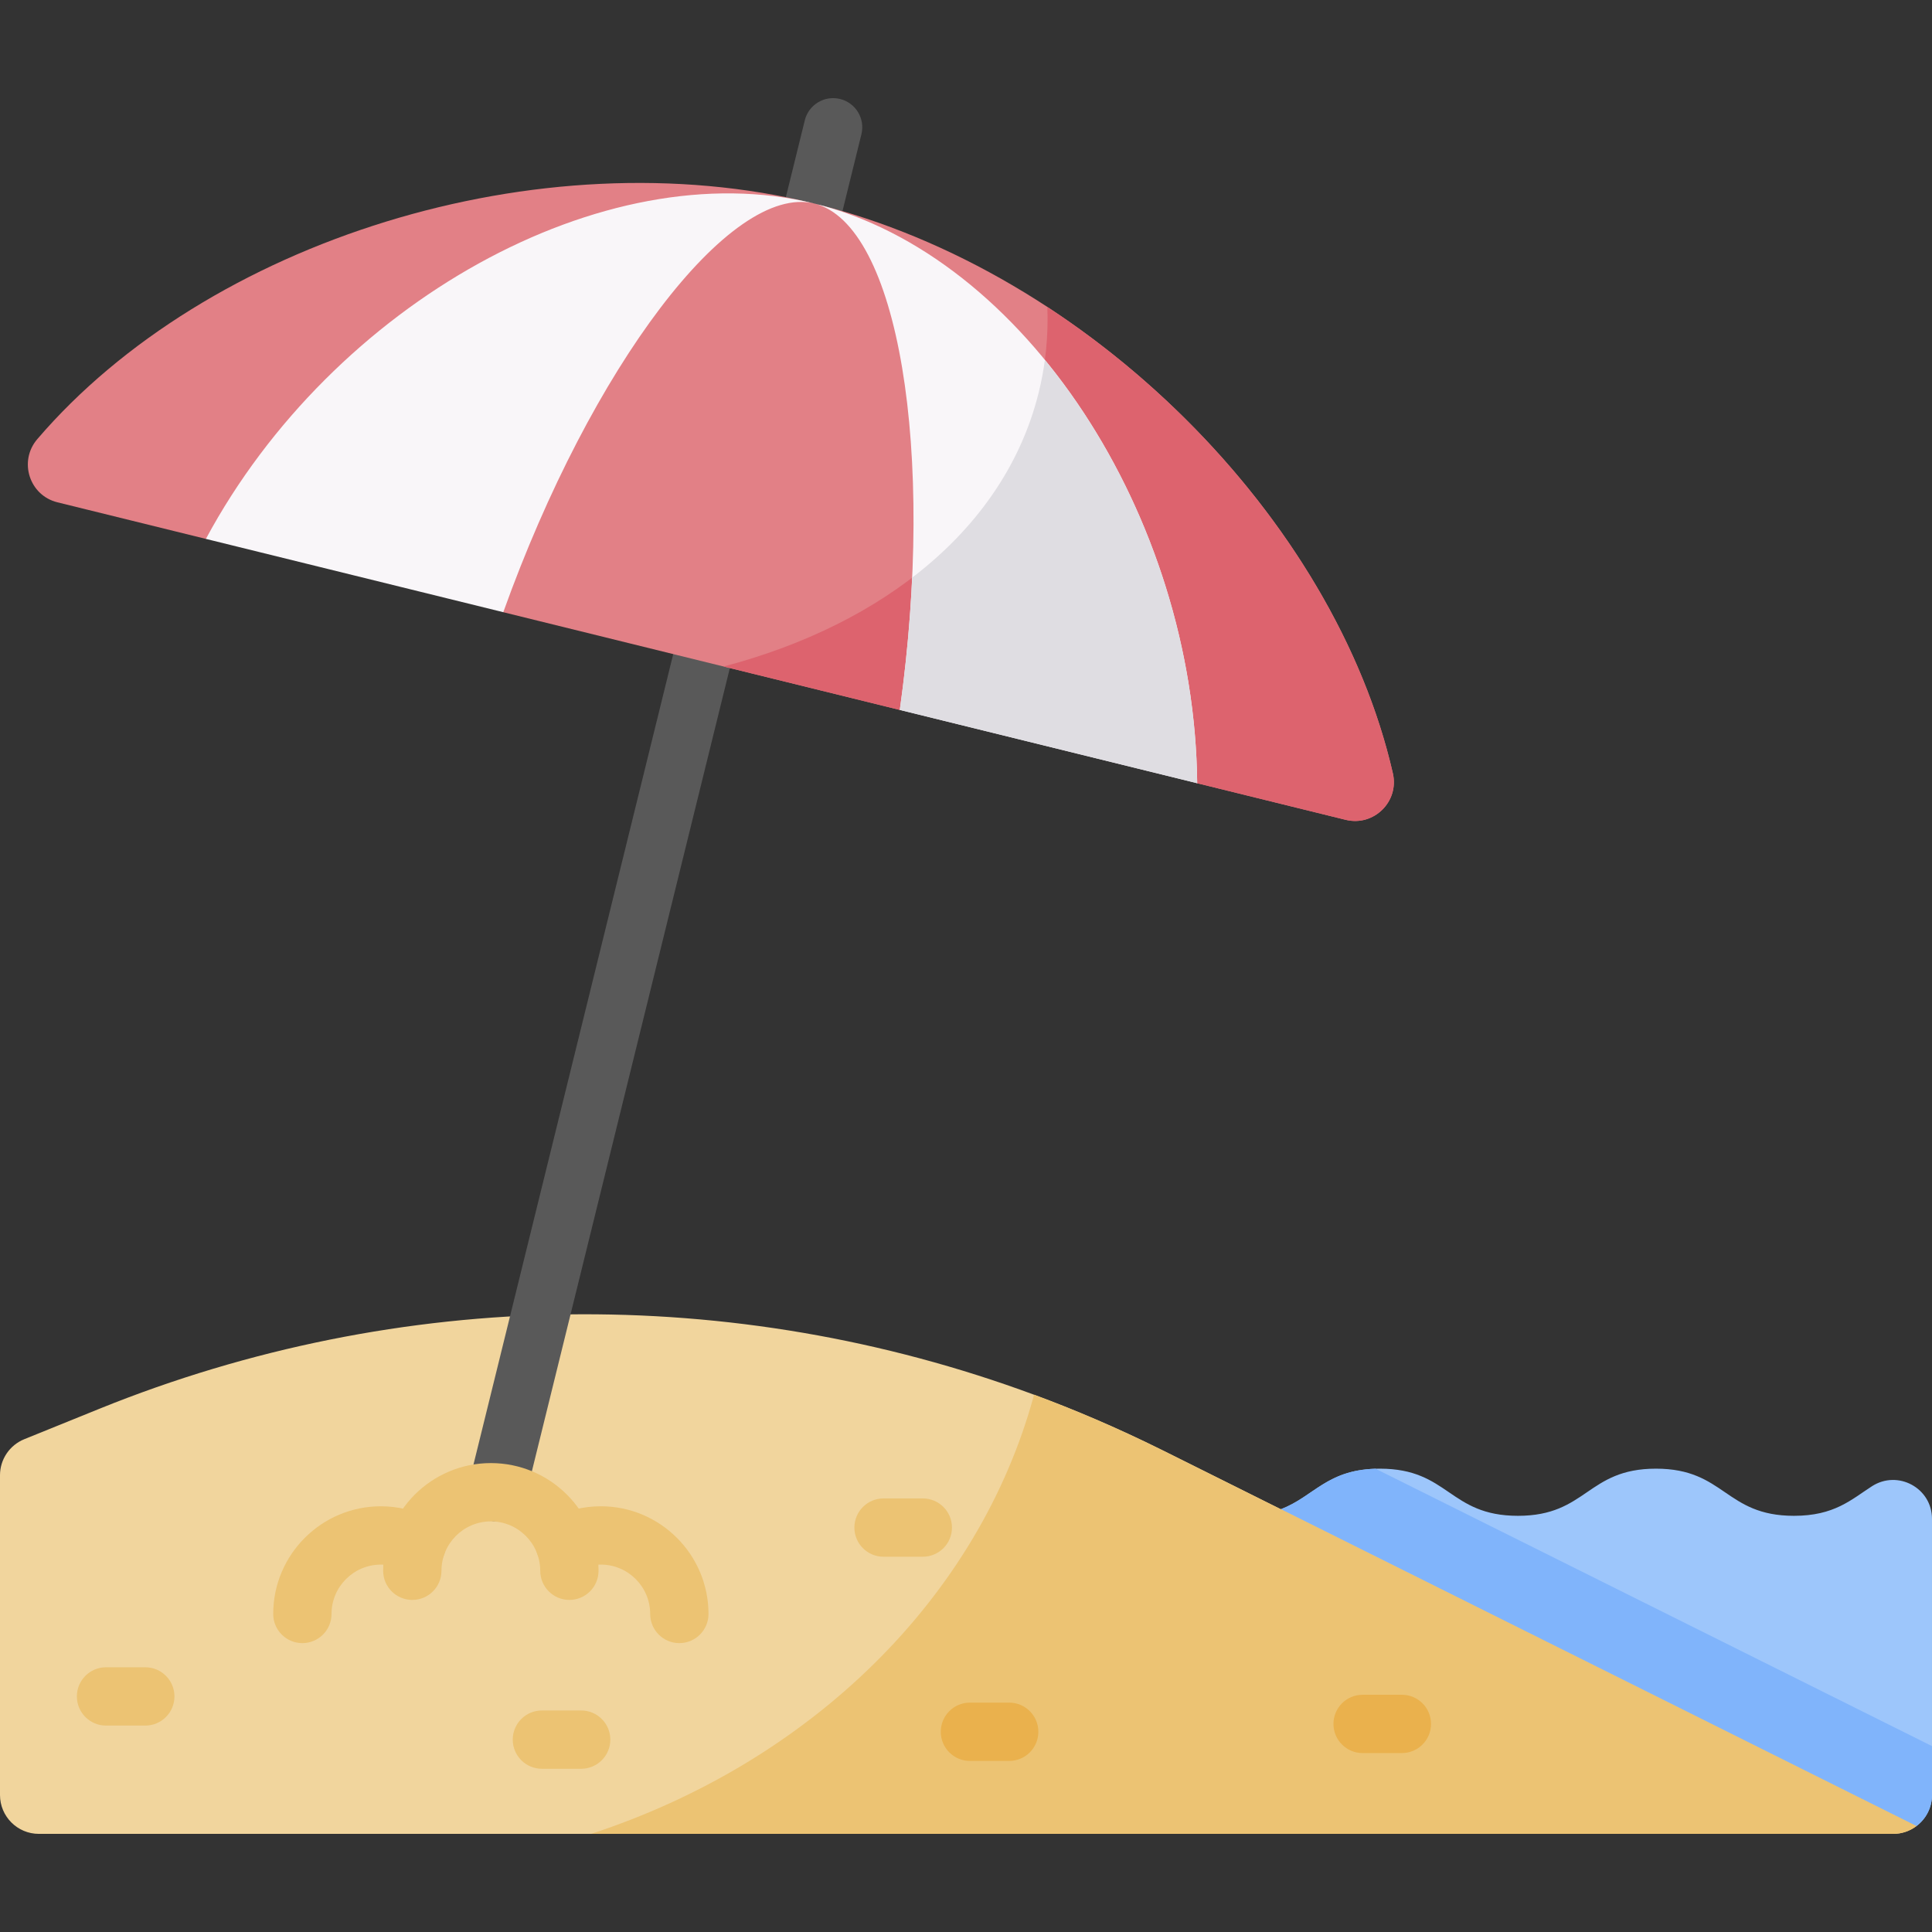 <?xml version="1.0" encoding="UTF-8"?> <svg xmlns="http://www.w3.org/2000/svg" id="Capa_1" height="512" viewBox="0 0 512 512" width="512"><rect x="0" y="0" width="512" height="512" fill="#333333" stroke="none"/> <g> <path d="m496.08 393.873c6.871-4.428 15.919.463 15.919 8.638v73.184c0 3.369-1.628 6.367-4.131 8.241l-168.455-83.97c8.993-3.43 12.28-10.755 26.28-10.755 18.286 0 18.286 12.496 36.582 12.496 18.286 0 18.286-12.496 36.571-12.496 18.286 0 18.286 12.496 36.571 12.496 10.712 0 15.153-4.283 20.663-7.834z" fill="#9dc6fb"></path> <path d="m364.535 389.23c-13.027.393-16.381 7.4-25.117 10.734 0 0 0 .001.001.002l168.451 83.97c2.503-1.874 4.13-4.871 4.131-8.239v-12.957l-147.46-73.506c-.003-.002-.005-.003-.006-.004z" fill="#80b4fb"></path> <path d="m507.868 483.936c-1.72 1.298-3.853 2.06-6.171 2.06h-491.395c-5.687 0-10.302-4.615-10.302-10.301v-84.743c0-4.193 2.545-7.974 6.439-9.55l19.862-8.046c79.623-32.234 167.991-33.254 247.738-3.74 10.541 3.891 21.758 8.629 33.975 14.69z" fill="#f1d59d"></path> <path d="m507.868 483.936c-1.72 1.298-3.853 2.06-6.171 2.06h-345.048c58.257-19.069 102.833-62.625 117.389-116.38v-.01c10.534 3.917 21.759 8.63 33.975 14.701z" fill="#ecc373"></path> <g> <path d="m215.807 61.667c-.612 0-1.234-.073-1.855-.226-4.143-1.021-6.674-5.208-5.653-9.351l4.981-20.208c1.021-4.143 5.209-6.671 9.351-5.653 4.143 1.021 6.674 5.208 5.653 9.351l-4.981 20.208c-.869 3.522-4.025 5.879-7.496 5.879z" fill="#595959"></path> </g> <g> <path d="m131.632 403.187c-.612 0-1.234-.073-1.855-.226-4.143-1.021-6.674-5.208-5.653-9.351l54.29-220.27c1.022-4.143 5.208-6.672 9.351-5.653 4.143 1.021 6.674 5.208 5.653 9.351l-54.29 220.27c-.869 3.521-4.024 5.879-7.496 5.879z" fill="#595959"></path> </g> <g> <path d="m150.894 423.997c-4.267 0-7.726-3.459-7.726-7.726 0-7.216-5.871-13.087-13.087-13.087s-13.087 5.871-13.087 13.087c0 4.267-3.459 7.726-7.726 7.726s-7.726-3.459-7.726-7.726c0-15.736 12.803-28.539 28.539-28.539s28.539 12.803 28.539 28.539c.001 4.267-3.459 7.726-7.726 7.726z" fill="#ecc373"></path> </g> <g> <path d="m180.033 435.445c-4.267 0-7.726-3.459-7.726-7.726 0-7.216-5.871-13.087-13.087-13.087-2.125 0-4.14.487-5.989 1.449-3.786 1.969-8.451.495-10.42-3.291-1.968-3.786-.495-8.451 3.291-10.42 4.016-2.088 8.552-3.192 13.118-3.192 15.736 0 28.539 12.803 28.539 28.539 0 4.268-3.459 7.728-7.726 7.728z" fill="#ecc373"></path> </g> <g> <path d="m80.13 435.445c-4.267 0-7.726-3.459-7.726-7.726 0-15.736 12.803-28.539 28.539-28.539 4.566 0 9.102 1.104 13.118 3.192 3.786 1.968 5.259 6.633 3.291 10.42-1.968 3.786-6.634 5.261-10.42 3.291-1.849-.962-3.864-1.449-5.989-1.449-7.216 0-13.087 5.871-13.087 13.087.001 4.264-3.459 7.724-7.726 7.724z" fill="#ecc373"></path> </g> <g> <path d="m244.553 412.55h-10.406c-4.267 0-7.726-3.459-7.726-7.726s3.459-7.726 7.726-7.726h10.406c4.267 0 7.726 3.459 7.726 7.726s-3.459 7.726-7.726 7.726z" fill="#ecc373"></path> </g> <g> <path d="m267.447 466.664h-10.407c-4.267 0-7.726-3.459-7.726-7.726s3.459-7.726 7.726-7.726h10.406c4.267 0 7.726 3.459 7.726 7.726.001 4.267-3.458 7.726-7.725 7.726z" fill="#eab14d"></path> </g> <g> <path d="m371.512 464.583h-10.406c-4.267 0-7.726-3.459-7.726-7.726s3.459-7.726 7.726-7.726h10.406c4.267 0 7.726 3.459 7.726 7.726s-3.459 7.726-7.726 7.726z" fill="#eab14d"></path> </g> <g> <path d="m38.504 457.298h-10.406c-4.267 0-7.726-3.459-7.726-7.726s3.459-7.726 7.726-7.726h10.406c4.267 0 7.726 3.459 7.726 7.726s-3.459 7.726-7.726 7.726z" fill="#ecc373"></path> </g> <g> <path d="m154.016 468.745h-10.406c-4.267 0-7.726-3.459-7.726-7.726s3.459-7.726 7.726-7.726h10.406c4.267 0 7.726 3.459 7.726 7.726s-3.459 7.726-7.726 7.726z" fill="#ecc373"></path> </g> <g> <g> <path d="m238.457 188.138 39.406-9.573 39.406 28.998-.001.002 39.346 9.697c7.465 1.84 14.219-4.844 12.506-12.339-15.392-67.334-80.32-132.988-153.318-150.984-72.997-17.997-161.011 9.975-205.924 62.443-5 5.841-2.125 14.897 5.341 16.737l39.339 9.694 52.137-13.403 26.682 32.832 105.081 25.899z" fill="#e28086"></path> <path d="m277.863 178.565 39.406 28.998 39.344 9.697c7.431 1.831 14.224-4.798 12.523-12.259-10.802-47.38-46.147-93.937-91.577-123.653.289 7.57-.437 15.141-2.28 22.62-8.78 35.622-40.77 61.405-83.508 72.663l46.686 11.507z" fill="#dd636e"></path> <path d="m215.801 53.939c22.273 5.49 32.24 65.823 22.657 134.199l78.812 19.425c-.697-70.91-45.787-139.9-101.469-153.624-55.683-13.724-127.669 26.41-161.238 88.874l78.812 19.425c23.29-64.998 60.153-113.789 82.426-108.299z" fill="#f9f6f9"></path> <path d="m276.907 95.376c-.385 2.874-.925 5.74-1.628 8.592-4.835 19.616-16.714 36.245-33.544 49.113-.516 11.269-1.594 23.038-3.278 35.057l78.812 19.425c-.409-41.669-16.152-82.669-40.362-112.187z" fill="#dfdde2"></path> </g> </g> </g> </svg> 
